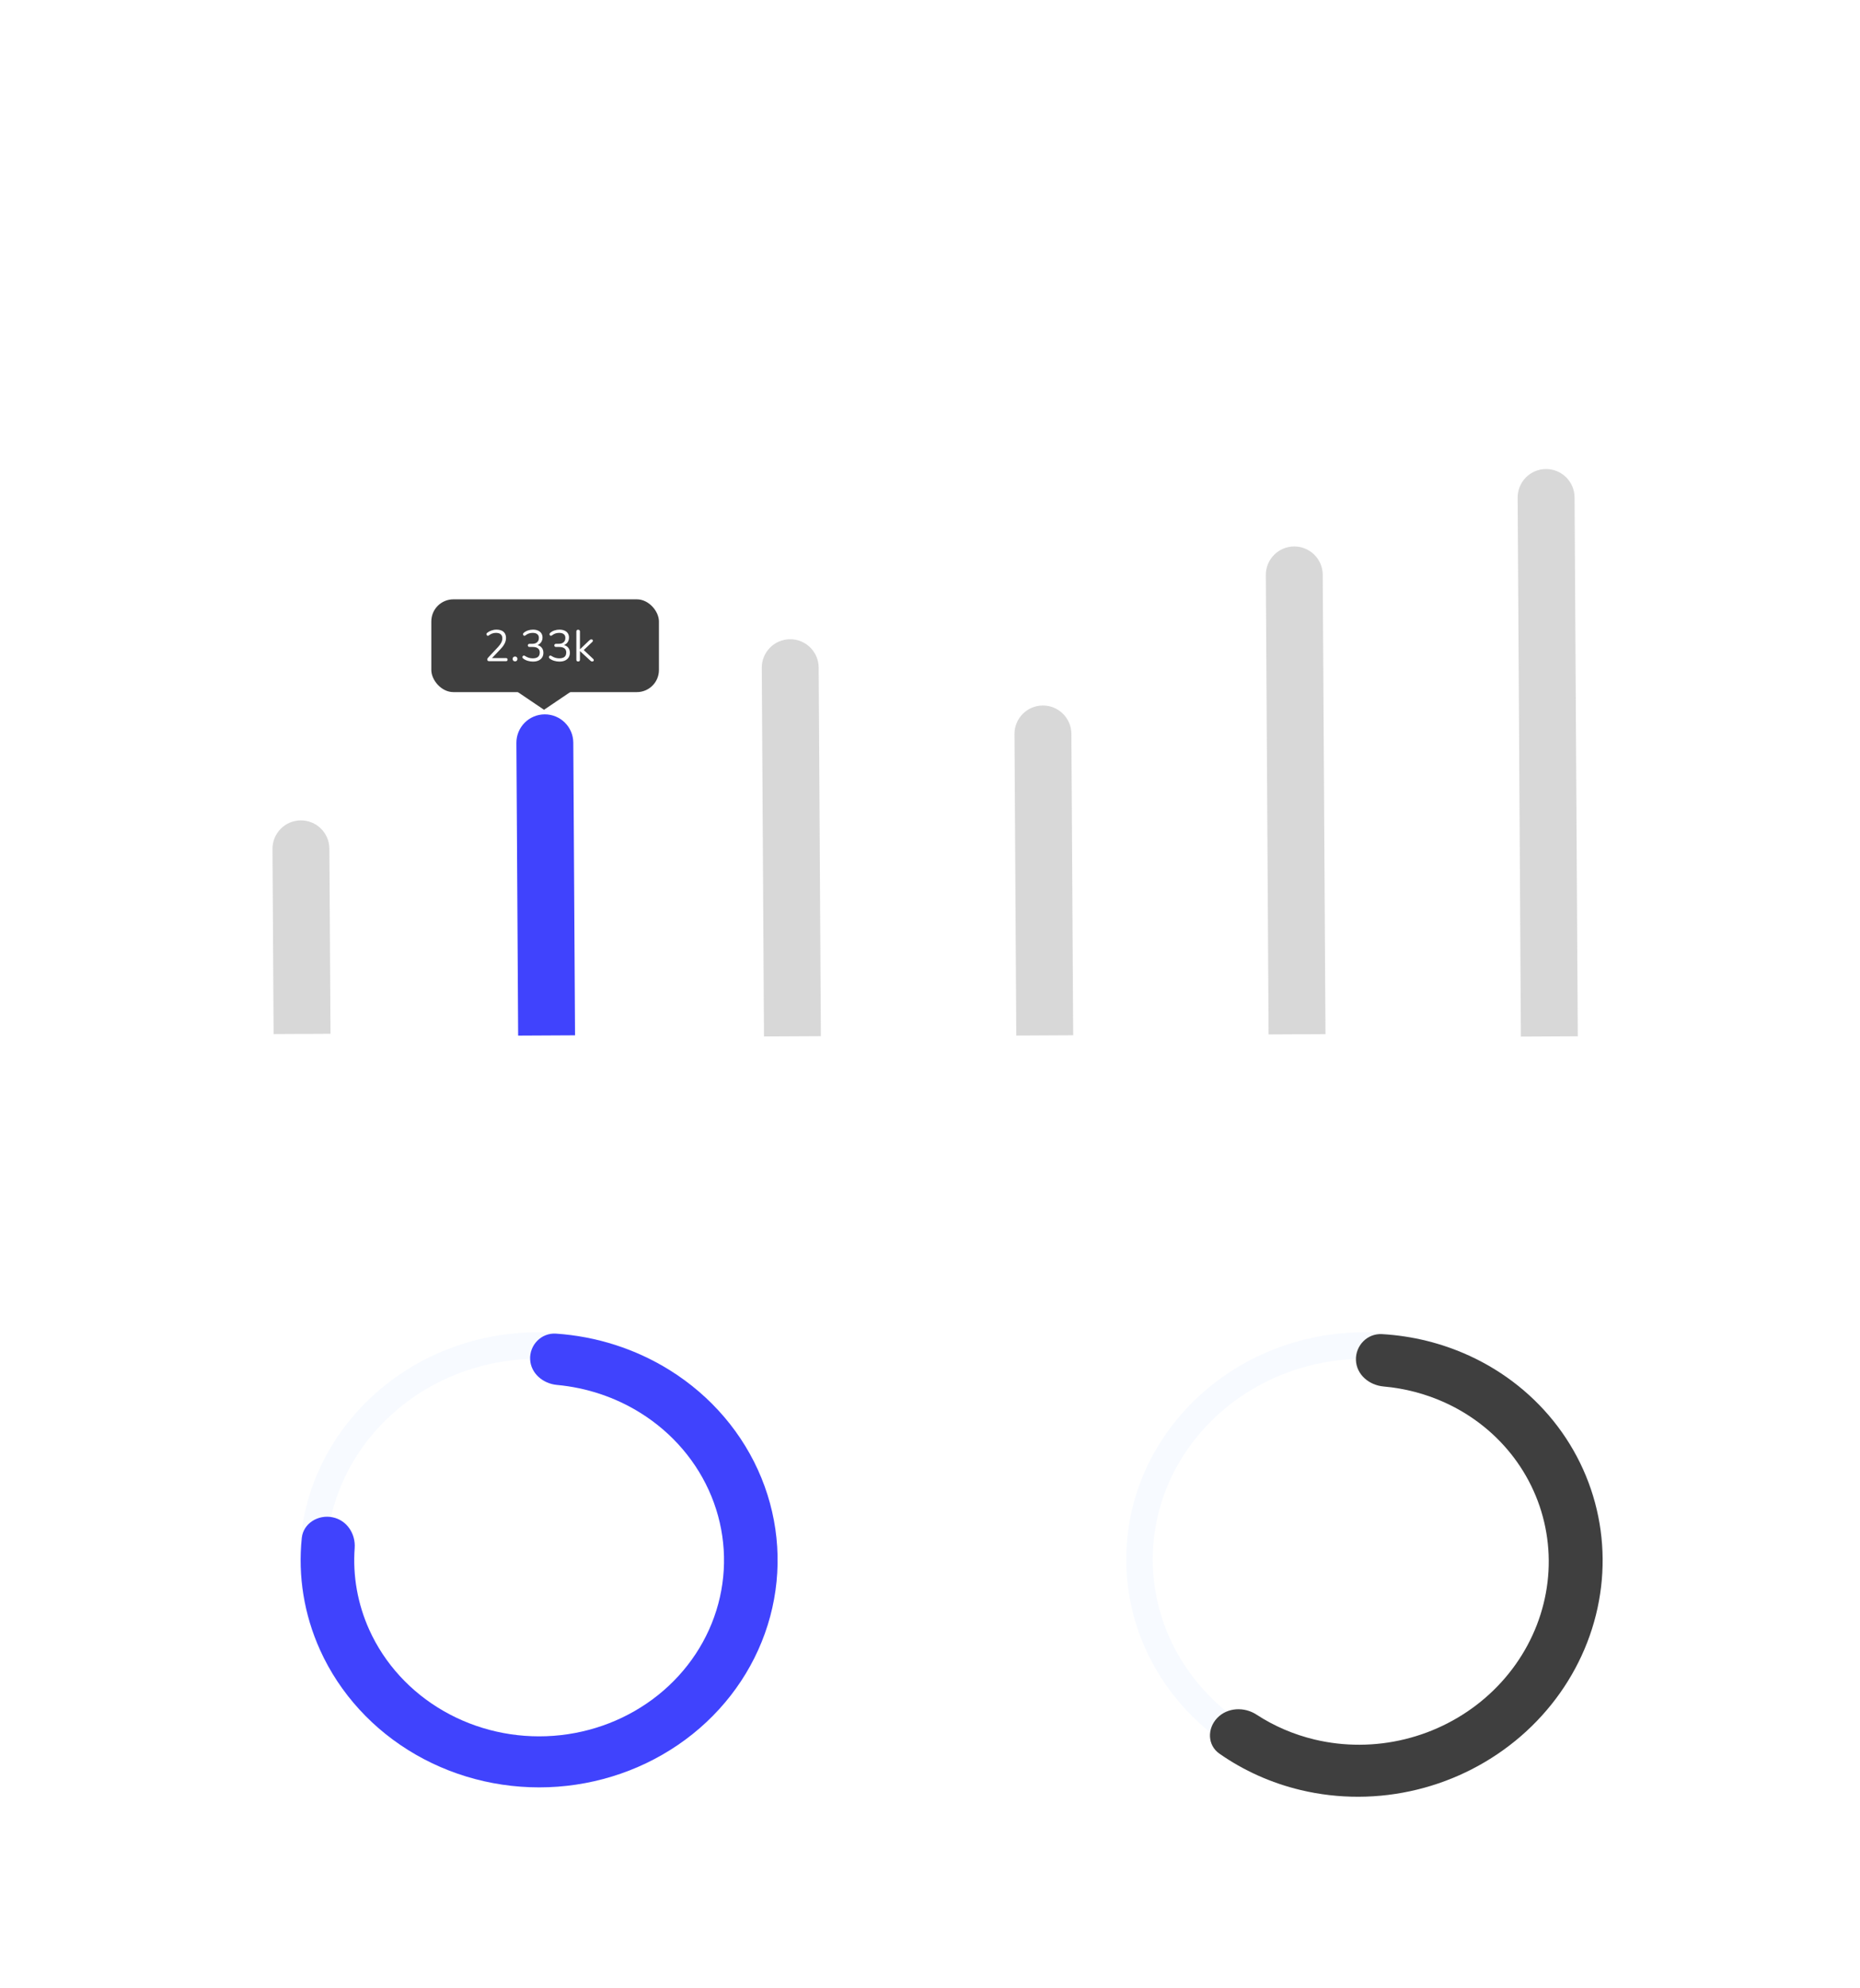 <svg width="421" height="450" viewBox="0 0 421 450" fill="none" xmlns="http://www.w3.org/2000/svg">
<g filter="url(#filter0_d_462_3414)">
<rect x="4.565" y="0.653" width="412" height="441" rx="12" fill="white" fill-opacity="0.04" shape-rendering="crispEdges"/>
<path d="M32.381 23.716L28.637 30.324V34.276H26.429V30.324L22.685 23.716H25.037L26.733 26.884L27.533 28.532L28.349 26.884L30.045 23.716H32.381ZM35.81 26.116C36.62 26.116 37.33 26.282 37.938 26.612C38.556 26.943 39.036 27.418 39.378 28.036C39.73 28.655 39.906 29.401 39.906 30.276C39.906 31.14 39.73 31.887 39.378 32.516C39.036 33.135 38.556 33.609 37.938 33.94C37.33 34.271 36.62 34.436 35.81 34.436C35.01 34.436 34.3 34.271 33.682 33.94C33.063 33.609 32.578 33.135 32.226 32.516C31.884 31.887 31.714 31.14 31.714 30.276C31.714 29.401 31.884 28.655 32.226 28.036C32.578 27.418 33.063 26.943 33.682 26.612C34.3 26.282 35.01 26.116 35.81 26.116ZM35.81 27.748C35.404 27.748 35.058 27.844 34.77 28.036C34.492 28.218 34.279 28.495 34.13 28.868C33.98 29.241 33.906 29.711 33.906 30.276C33.906 30.841 33.98 31.311 34.13 31.684C34.279 32.057 34.492 32.34 34.77 32.532C35.058 32.714 35.404 32.804 35.81 32.804C36.204 32.804 36.54 32.714 36.818 32.532C37.106 32.34 37.324 32.057 37.474 31.684C37.623 31.311 37.698 30.841 37.698 30.276C37.698 29.711 37.623 29.241 37.474 28.868C37.324 28.495 37.106 28.218 36.818 28.036C36.54 27.844 36.204 27.748 35.81 27.748ZM44.524 34.436C43.991 34.436 43.511 34.34 43.084 34.148C42.657 33.956 42.316 33.652 42.06 33.236C41.815 32.809 41.692 32.26 41.692 31.588V26.276H43.884V31.06C43.884 31.679 44.012 32.111 44.268 32.356C44.524 32.591 44.892 32.708 45.372 32.708C45.596 32.708 45.815 32.671 46.028 32.596C46.241 32.511 46.428 32.383 46.588 32.212C46.759 32.041 46.892 31.823 46.988 31.556C47.084 31.279 47.132 30.953 47.132 30.58V26.276H49.324V34.276H47.372L47.292 32.884C47.025 33.417 46.657 33.812 46.188 34.068C45.729 34.313 45.175 34.436 44.524 34.436ZM51.63 34.276V26.276H53.535L53.678 27.844C53.892 27.29 54.201 26.863 54.606 26.564C55.023 26.265 55.54 26.116 56.158 26.116C56.34 26.116 56.505 26.132 56.654 26.164C56.804 26.196 56.926 26.239 57.023 26.292L56.767 28.132C56.66 28.09 56.526 28.058 56.367 28.036C56.217 28.015 56.02 28.004 55.775 28.004C55.455 28.004 55.145 28.084 54.846 28.244C54.548 28.393 54.303 28.628 54.111 28.948C53.919 29.258 53.822 29.652 53.822 30.132V34.276H51.63ZM67.63 23.716C68.441 23.716 69.134 23.855 69.71 24.132C70.286 24.399 70.729 24.788 71.038 25.3C71.358 25.802 71.518 26.41 71.518 27.124C71.518 27.839 71.358 28.452 71.038 28.964C70.729 29.465 70.286 29.855 69.71 30.132C69.134 30.399 68.441 30.532 67.63 30.532H65.406V34.276H63.198V23.716H67.63ZM67.294 28.788C67.956 28.788 68.452 28.649 68.782 28.372C69.113 28.084 69.278 27.668 69.278 27.124C69.278 26.57 69.113 26.154 68.782 25.876C68.452 25.599 67.956 25.46 67.294 25.46H65.406V28.788H67.294ZM76.827 34.436C75.984 34.436 75.248 34.271 74.619 33.94C74 33.609 73.52 33.135 73.179 32.516C72.838 31.898 72.667 31.151 72.667 30.276C72.667 29.401 72.838 28.655 73.179 28.036C73.52 27.418 73.995 26.943 74.603 26.612C75.222 26.282 75.926 26.116 76.715 26.116C77.526 26.116 78.214 26.282 78.779 26.612C79.344 26.932 79.776 27.375 80.075 27.94C80.374 28.495 80.523 29.13 80.523 29.844C80.523 30.058 80.518 30.26 80.507 30.452C80.496 30.644 80.48 30.815 80.459 30.964H74.075V29.444H79.499L78.443 29.828C78.443 29.156 78.288 28.639 77.979 28.276C77.68 27.913 77.254 27.732 76.699 27.732C76.294 27.732 75.942 27.828 75.643 28.02C75.355 28.212 75.136 28.5 74.987 28.884C74.838 29.258 74.763 29.732 74.763 30.308C74.763 30.873 74.843 31.343 75.003 31.716C75.174 32.079 75.408 32.351 75.707 32.532C76.016 32.714 76.384 32.804 76.811 32.804C77.28 32.804 77.659 32.714 77.947 32.532C78.235 32.351 78.459 32.1 78.619 31.78L80.363 32.452C80.192 32.868 79.931 33.225 79.579 33.524C79.238 33.823 78.827 34.052 78.347 34.212C77.878 34.361 77.371 34.436 76.827 34.436ZM82.38 34.276V26.276H84.284L84.428 27.844C84.642 27.29 84.951 26.863 85.356 26.564C85.772 26.265 86.29 26.116 86.909 26.116C87.09 26.116 87.255 26.132 87.404 26.164C87.554 26.196 87.677 26.239 87.772 26.292L87.516 28.132C87.41 28.09 87.276 28.058 87.117 28.036C86.967 28.015 86.77 28.004 86.525 28.004C86.204 28.004 85.895 28.084 85.597 28.244C85.298 28.393 85.052 28.628 84.861 28.948C84.668 29.258 84.573 29.652 84.573 30.132V34.276H82.38ZM92.808 22.612C93.181 22.612 93.517 22.655 93.816 22.74C94.125 22.815 94.355 22.911 94.504 23.028L94.2 24.484C94.083 24.41 93.949 24.351 93.8 24.308C93.651 24.265 93.475 24.244 93.272 24.244C92.856 24.244 92.525 24.34 92.28 24.532C92.035 24.713 91.912 25.028 91.912 25.476V26.58L92.008 27.012V34.276H89.816V25.316C89.816 24.868 89.891 24.474 90.04 24.132C90.189 23.791 90.397 23.508 90.664 23.284C90.931 23.06 91.245 22.895 91.608 22.788C91.981 22.671 92.381 22.612 92.808 22.612ZM94.44 26.276V27.908H88.424V26.276H94.44ZM99.263 26.116C100.074 26.116 100.783 26.282 101.391 26.612C102.01 26.943 102.49 27.418 102.831 28.036C103.183 28.655 103.359 29.401 103.359 30.276C103.359 31.14 103.183 31.887 102.831 32.516C102.49 33.135 102.01 33.609 101.391 33.94C100.783 34.271 100.074 34.436 99.263 34.436C98.463 34.436 97.754 34.271 97.135 33.94C96.516 33.609 96.031 33.135 95.679 32.516C95.338 31.887 95.167 31.14 95.167 30.276C95.167 29.401 95.338 28.655 95.679 28.036C96.031 27.418 96.516 26.943 97.135 26.612C97.754 26.282 98.463 26.116 99.263 26.116ZM99.263 27.748C98.858 27.748 98.511 27.844 98.223 28.036C97.946 28.218 97.732 28.495 97.583 28.868C97.434 29.241 97.359 29.711 97.359 30.276C97.359 30.841 97.434 31.311 97.583 31.684C97.732 32.057 97.946 32.34 98.223 32.532C98.511 32.714 98.858 32.804 99.263 32.804C99.658 32.804 99.994 32.714 100.271 32.532C100.559 32.34 100.778 32.057 100.927 31.684C101.076 31.311 101.151 30.841 101.151 30.276C101.151 29.711 101.076 29.241 100.927 28.868C100.778 28.495 100.559 28.218 100.271 28.036C99.994 27.844 99.658 27.748 99.263 27.748ZM105.193 34.276V26.276H107.097L107.241 27.844C107.454 27.29 107.764 26.863 108.169 26.564C108.585 26.265 109.102 26.116 109.721 26.116C109.902 26.116 110.068 26.132 110.217 26.164C110.366 26.196 110.489 26.239 110.585 26.292L110.329 28.132C110.222 28.09 110.089 28.058 109.929 28.036C109.78 28.015 109.582 28.004 109.337 28.004C109.017 28.004 108.708 28.084 108.409 28.244C108.11 28.393 107.865 28.628 107.673 28.948C107.481 29.258 107.385 29.652 107.385 30.132V34.276H105.193ZM111.943 34.276V26.276H113.911L113.991 27.716C114.258 27.183 114.62 26.783 115.079 26.516C115.548 26.25 116.066 26.116 116.631 26.116C117.207 26.116 117.724 26.25 118.183 26.516C118.652 26.783 119.004 27.177 119.239 27.7C119.41 27.348 119.639 27.055 119.927 26.82C120.215 26.585 120.535 26.41 120.887 26.292C121.239 26.175 121.596 26.116 121.959 26.116C122.482 26.116 122.956 26.223 123.383 26.436C123.82 26.649 124.167 26.97 124.423 27.396C124.679 27.823 124.807 28.367 124.807 29.028V34.276H122.615V29.46C122.615 28.873 122.487 28.457 122.231 28.212C121.975 27.967 121.644 27.844 121.239 27.844C120.919 27.844 120.62 27.924 120.343 28.084C120.076 28.244 119.863 28.484 119.703 28.804C119.554 29.113 119.479 29.503 119.479 29.972V34.276H117.287V29.46C117.287 28.873 117.154 28.457 116.887 28.212C116.631 27.967 116.3 27.844 115.895 27.844C115.618 27.844 115.34 27.919 115.063 28.068C114.796 28.218 114.572 28.452 114.391 28.772C114.22 29.092 114.135 29.514 114.135 30.036V34.276H111.943ZM131.628 29.172C131.628 28.713 131.495 28.356 131.228 28.1C130.972 27.844 130.631 27.716 130.204 27.716C129.809 27.716 129.463 27.817 129.164 28.02C128.865 28.223 128.647 28.559 128.508 29.028L126.636 28.452C126.817 27.748 127.212 27.183 127.82 26.756C128.439 26.329 129.265 26.116 130.3 26.116C131.004 26.116 131.617 26.228 132.14 26.452C132.663 26.666 133.068 26.991 133.356 27.428C133.655 27.866 133.804 28.415 133.804 29.076V32.324C133.804 32.73 133.996 32.932 134.38 32.932C134.561 32.932 134.732 32.906 134.892 32.852L134.764 34.212C134.487 34.351 134.14 34.42 133.724 34.42C133.351 34.42 133.015 34.356 132.716 34.228C132.417 34.1 132.183 33.908 132.012 33.652C131.841 33.386 131.756 33.055 131.756 32.66V32.596L132.14 32.532C132.076 32.938 131.9 33.284 131.612 33.572C131.324 33.849 130.972 34.063 130.556 34.212C130.151 34.361 129.729 34.436 129.292 34.436C128.748 34.436 128.279 34.356 127.884 34.196C127.489 34.026 127.185 33.78 126.972 33.46C126.759 33.14 126.652 32.745 126.652 32.276C126.652 31.679 126.844 31.194 127.228 30.82C127.612 30.436 128.161 30.175 128.876 30.036L131.884 29.428L131.868 30.788L129.948 31.172C129.585 31.247 129.308 31.348 129.116 31.476C128.935 31.593 128.844 31.791 128.844 32.068C128.844 32.335 128.94 32.538 129.132 32.676C129.335 32.815 129.575 32.884 129.852 32.884C130.076 32.884 130.295 32.858 130.508 32.804C130.721 32.751 130.913 32.666 131.084 32.548C131.255 32.431 131.388 32.271 131.484 32.068C131.58 31.866 131.628 31.62 131.628 31.332V29.172ZM136.256 34.276V26.276H138.224L138.352 28.676L138.08 28.42C138.208 27.898 138.41 27.465 138.688 27.124C138.965 26.783 139.301 26.532 139.696 26.372C140.101 26.201 140.544 26.116 141.024 26.116C141.578 26.116 142.069 26.223 142.496 26.436C142.933 26.649 143.274 26.975 143.52 27.412C143.776 27.839 143.904 28.378 143.904 29.028V34.276H141.712V29.652C141.712 28.97 141.578 28.5 141.312 28.244C141.045 27.977 140.698 27.844 140.272 27.844C139.973 27.844 139.68 27.919 139.392 28.068C139.114 28.207 138.885 28.436 138.704 28.756C138.533 29.076 138.448 29.503 138.448 30.036V34.276H136.256ZM149.794 26.116C150.508 26.116 151.111 26.223 151.602 26.436C152.103 26.639 152.503 26.922 152.802 27.284C153.111 27.636 153.33 28.031 153.458 28.468L151.41 29.204C151.303 28.724 151.122 28.361 150.866 28.116C150.61 27.871 150.263 27.748 149.826 27.748C149.42 27.748 149.074 27.844 148.786 28.036C148.498 28.218 148.279 28.5 148.13 28.884C147.98 29.258 147.906 29.727 147.906 30.292C147.906 30.858 147.98 31.327 148.13 31.7C148.29 32.074 148.514 32.351 148.802 32.532C149.1 32.714 149.447 32.804 149.842 32.804C150.162 32.804 150.434 32.751 150.658 32.644C150.882 32.527 151.063 32.361 151.202 32.148C151.351 31.935 151.452 31.679 151.506 31.38L153.49 32.02C153.372 32.5 153.154 32.922 152.834 33.284C152.514 33.647 152.103 33.929 151.602 34.132C151.1 34.335 150.519 34.436 149.858 34.436C149.036 34.436 148.311 34.271 147.682 33.94C147.052 33.609 146.567 33.135 146.226 32.516C145.884 31.898 145.714 31.151 145.714 30.276C145.714 29.401 145.884 28.655 146.226 28.036C146.567 27.418 147.047 26.943 147.666 26.612C148.284 26.282 148.994 26.116 149.794 26.116ZM158.905 34.436C158.062 34.436 157.326 34.271 156.697 33.94C156.078 33.609 155.598 33.135 155.257 32.516C154.916 31.898 154.745 31.151 154.745 30.276C154.745 29.401 154.916 28.655 155.257 28.036C155.598 27.418 156.073 26.943 156.681 26.612C157.3 26.282 158.004 26.116 158.793 26.116C159.604 26.116 160.292 26.282 160.857 26.612C161.422 26.932 161.854 27.375 162.153 27.94C162.452 28.495 162.601 29.13 162.601 29.844C162.601 30.058 162.596 30.26 162.585 30.452C162.574 30.644 162.558 30.815 162.537 30.964H156.153V29.444H161.577L160.521 29.828C160.521 29.156 160.366 28.639 160.057 28.276C159.758 27.913 159.332 27.732 158.777 27.732C158.372 27.732 158.02 27.828 157.721 28.02C157.433 28.212 157.214 28.5 157.065 28.884C156.916 29.258 156.841 29.732 156.841 30.308C156.841 30.873 156.921 31.343 157.081 31.716C157.252 32.079 157.486 32.351 157.785 32.532C158.094 32.714 158.462 32.804 158.889 32.804C159.358 32.804 159.737 32.714 160.025 32.532C160.313 32.351 160.537 32.1 160.697 31.78L162.441 32.452C162.27 32.868 162.009 33.225 161.657 33.524C161.316 33.823 160.905 34.052 160.425 34.212C159.956 34.361 159.449 34.436 158.905 34.436Z" fill="white"/>
<path opacity="0.7" d="M337.259 248.725C337.107 248.733 336.991 248.693 336.911 248.605C336.823 248.517 336.779 248.409 336.779 248.281C336.779 248.185 336.811 248.097 336.875 248.017C336.931 247.937 337.023 247.893 337.151 247.885L337.523 247.861C337.931 247.829 338.243 247.689 338.459 247.441C338.675 247.185 338.783 246.837 338.783 246.397V240.613C338.783 240.445 338.823 240.321 338.903 240.241C338.991 240.153 339.115 240.109 339.275 240.109C339.435 240.109 339.555 240.153 339.635 240.241C339.723 240.321 339.767 240.445 339.767 240.613V246.409C339.767 246.865 339.687 247.261 339.527 247.597C339.367 247.925 339.127 248.181 338.807 248.365C338.495 248.549 338.111 248.657 337.655 248.689L337.259 248.725ZM343.789 248.761C343.317 248.761 342.925 248.677 342.613 248.509C342.309 248.333 342.077 248.073 341.917 247.729C341.765 247.385 341.689 246.957 341.689 246.445V243.229C341.689 243.061 341.729 242.937 341.809 242.857C341.897 242.777 342.017 242.737 342.169 242.737C342.329 242.737 342.449 242.777 342.529 242.857C342.617 242.937 342.661 243.061 342.661 243.229V246.433C342.661 246.945 342.765 247.329 342.973 247.585C343.189 247.833 343.525 247.957 343.981 247.957C344.477 247.957 344.881 247.789 345.193 247.453C345.505 247.117 345.661 246.677 345.661 246.133V243.229C345.661 243.061 345.701 242.937 345.781 242.857C345.869 242.777 345.993 242.737 346.153 242.737C346.305 242.737 346.421 242.777 346.501 242.857C346.589 242.937 346.633 243.061 346.633 243.229V248.233C346.633 248.569 346.477 248.737 346.165 248.737C346.013 248.737 345.893 248.693 345.805 248.605C345.725 248.517 345.685 248.393 345.685 248.233V247.141L345.841 247.309C345.681 247.781 345.417 248.141 345.049 248.389C344.689 248.637 344.269 248.761 343.789 248.761ZM348.932 248.737C348.772 248.737 348.652 248.693 348.572 248.605C348.492 248.517 348.452 248.393 348.452 248.233V243.229C348.452 243.069 348.492 242.949 348.572 242.869C348.652 242.781 348.768 242.737 348.92 242.737C349.072 242.737 349.188 242.781 349.268 242.869C349.356 242.949 349.4 243.069 349.4 243.229V244.261L349.268 244.117C349.436 243.653 349.708 243.305 350.084 243.073C350.468 242.833 350.908 242.713 351.404 242.713C351.868 242.713 352.252 242.797 352.556 242.965C352.868 243.133 353.1 243.389 353.252 243.733C353.404 244.069 353.48 244.497 353.48 245.017V248.233C353.48 248.393 353.436 248.517 353.348 248.605C353.268 248.693 353.152 248.737 353 248.737C352.84 248.737 352.716 248.693 352.628 248.605C352.548 248.517 352.508 248.393 352.508 248.233V245.077C352.508 244.533 352.4 244.137 352.184 243.889C351.976 243.633 351.64 243.505 351.176 243.505C350.64 243.505 350.212 243.673 349.892 244.009C349.58 244.337 349.424 244.777 349.424 245.329V248.233C349.424 248.569 349.26 248.737 348.932 248.737Z" fill="white"/>
<path opacity="0.2" d="M344.244 230.622L343.514 108.635C343.493 105.079 346.359 102.181 349.915 102.162V102.162C353.471 102.144 356.371 105.012 356.392 108.568L357.122 230.555L344.244 230.622Z" fill="#3F3F3F"/>
<path opacity="0.7" d="M278.411 248.372C278.267 248.372 278.155 248.332 278.075 248.252C277.995 248.164 277.955 248.044 277.955 247.892V240.224C277.955 240.064 277.995 239.944 278.075 239.864C278.155 239.784 278.267 239.744 278.411 239.744C278.539 239.744 278.639 239.772 278.711 239.828C278.791 239.876 278.863 239.96 278.927 240.08L282.215 246.272H281.855L285.131 240.08C285.195 239.96 285.263 239.876 285.335 239.828C285.407 239.772 285.511 239.744 285.647 239.744C285.783 239.744 285.891 239.784 285.971 239.864C286.051 239.944 286.091 240.064 286.091 240.224V247.892C286.091 248.044 286.051 248.164 285.971 248.252C285.899 248.332 285.787 248.372 285.635 248.372C285.491 248.372 285.379 248.332 285.299 248.252C285.219 248.164 285.179 248.044 285.179 247.892V241.148H285.467L282.467 246.776C282.411 246.88 282.351 246.956 282.287 247.004C282.231 247.044 282.147 247.064 282.035 247.064C281.923 247.064 281.835 247.04 281.771 246.992C281.707 246.944 281.651 246.872 281.603 246.776L278.567 241.136H278.855V247.892C278.855 248.044 278.815 248.164 278.735 248.252C278.663 248.332 278.555 248.372 278.411 248.372ZM289.9 248.396C289.5 248.396 289.14 248.32 288.82 248.168C288.508 248.008 288.26 247.792 288.076 247.52C287.892 247.248 287.8 246.944 287.8 246.608C287.8 246.176 287.908 245.836 288.124 245.588C288.348 245.34 288.712 245.164 289.216 245.06C289.728 244.956 290.424 244.904 291.304 244.904H291.844V245.54H291.316C290.668 245.54 290.156 245.572 289.78 245.636C289.412 245.692 289.152 245.792 289 245.936C288.856 246.08 288.784 246.284 288.784 246.548C288.784 246.876 288.896 247.144 289.12 247.352C289.352 247.56 289.664 247.664 290.056 247.664C290.376 247.664 290.656 247.588 290.896 247.436C291.144 247.284 291.336 247.076 291.472 246.812C291.616 246.548 291.688 246.244 291.688 245.9V244.532C291.688 244.036 291.588 243.68 291.388 243.464C291.188 243.24 290.86 243.128 290.404 243.128C290.124 243.128 289.844 243.164 289.564 243.236C289.284 243.308 288.988 243.424 288.676 243.584C288.564 243.64 288.468 243.66 288.388 243.644C288.308 243.62 288.244 243.576 288.196 243.512C288.148 243.448 288.12 243.376 288.112 243.296C288.104 243.208 288.12 243.124 288.16 243.044C288.208 242.964 288.28 242.9 288.376 242.852C288.728 242.676 289.076 242.548 289.42 242.468C289.764 242.388 290.092 242.348 290.404 242.348C290.908 242.348 291.324 242.432 291.652 242.6C291.98 242.76 292.224 243.008 292.384 243.344C292.544 243.672 292.624 244.096 292.624 244.616V247.868C292.624 248.028 292.584 248.152 292.504 248.24C292.432 248.328 292.324 248.372 292.18 248.372C292.028 248.372 291.912 248.328 291.832 248.24C291.752 248.152 291.712 248.028 291.712 247.868V246.932H291.82C291.756 247.236 291.632 247.496 291.448 247.712C291.272 247.928 291.052 248.096 290.788 248.216C290.524 248.336 290.228 248.396 289.9 248.396ZM295.665 250.532C295.545 250.532 295.449 250.5 295.377 250.436C295.305 250.372 295.261 250.284 295.245 250.172C295.237 250.068 295.257 249.96 295.305 249.848L296.133 247.988V248.408L293.829 243.056C293.781 242.936 293.765 242.824 293.781 242.72C293.797 242.616 293.845 242.532 293.925 242.468C294.005 242.404 294.117 242.372 294.261 242.372C294.389 242.372 294.489 242.4 294.561 242.456C294.633 242.512 294.697 242.612 294.753 242.756L296.721 247.58H296.397L298.389 242.756C298.453 242.612 298.521 242.512 298.593 242.456C298.665 242.4 298.769 242.372 298.905 242.372C299.033 242.372 299.129 242.404 299.193 242.468C299.265 242.532 299.305 242.616 299.313 242.72C299.329 242.816 299.313 242.924 299.265 243.044L296.193 250.148C296.129 250.292 296.057 250.392 295.977 250.448C295.905 250.504 295.801 250.532 295.665 250.532Z" fill="white"/>
<path opacity="0.2" d="M287.137 230.132L286.515 126.158C286.493 122.602 289.359 119.704 292.915 119.686V119.686C296.471 119.668 299.371 122.535 299.393 126.091L300.015 230.065L287.137 230.132Z" fill="#3F3F3F"/>
<path opacity="0.7" d="M222.108 248.366C221.98 248.366 221.876 248.338 221.796 248.282C221.724 248.218 221.68 248.138 221.664 248.042C221.656 247.938 221.68 247.822 221.736 247.694L225.036 240.182C225.108 240.022 225.192 239.91 225.288 239.846C225.392 239.774 225.504 239.738 225.624 239.738C225.744 239.738 225.852 239.774 225.948 239.846C226.052 239.91 226.136 240.022 226.2 240.182L229.512 247.694C229.576 247.822 229.6 247.938 229.584 248.042C229.576 248.146 229.536 248.226 229.464 248.282C229.392 248.338 229.292 248.366 229.164 248.366C229.02 248.366 228.904 248.33 228.816 248.258C228.728 248.178 228.656 248.066 228.6 247.922L227.712 245.87L228.192 246.122H223.032L223.524 245.87L222.648 247.922C222.576 248.074 222.5 248.186 222.42 248.258C222.34 248.33 222.236 248.366 222.108 248.366ZM225.612 240.974L223.68 245.522L223.392 245.294H227.832L227.568 245.522L225.636 240.974H225.612ZM231.378 250.526C231.218 250.526 231.098 250.482 231.018 250.394C230.938 250.314 230.898 250.194 230.898 250.034V242.858C230.898 242.698 230.938 242.578 231.018 242.498C231.098 242.41 231.214 242.366 231.366 242.366C231.526 242.366 231.646 242.41 231.726 242.498C231.814 242.578 231.858 242.698 231.858 242.858V243.998L231.726 243.83C231.854 243.374 232.106 243.014 232.482 242.75C232.866 242.478 233.322 242.342 233.85 242.342C234.37 242.342 234.822 242.466 235.206 242.714C235.598 242.954 235.898 243.302 236.106 243.758C236.322 244.206 236.43 244.742 236.43 245.366C236.43 245.982 236.322 246.518 236.106 246.974C235.898 247.422 235.602 247.77 235.218 248.018C234.834 248.266 234.378 248.39 233.85 248.39C233.322 248.39 232.87 248.258 232.494 247.994C232.118 247.722 231.862 247.362 231.726 246.914H231.87V250.034C231.87 250.194 231.826 250.314 231.738 250.394C231.65 250.482 231.53 250.526 231.378 250.526ZM233.646 247.61C234.014 247.61 234.33 247.522 234.594 247.346C234.866 247.17 235.074 246.914 235.218 246.578C235.37 246.242 235.446 245.838 235.446 245.366C235.446 244.638 235.282 244.082 234.954 243.698C234.634 243.314 234.198 243.122 233.646 243.122C233.286 243.122 232.97 243.21 232.698 243.386C232.426 243.554 232.214 243.806 232.062 244.142C231.918 244.47 231.846 244.878 231.846 245.366C231.846 246.086 232.01 246.642 232.338 247.034C232.666 247.418 233.102 247.61 233.646 247.61ZM238.386 248.366C238.226 248.366 238.102 248.322 238.014 248.234C237.934 248.146 237.894 248.022 237.894 247.862V242.858C237.894 242.698 237.934 242.578 238.014 242.498C238.094 242.41 238.21 242.366 238.362 242.366C238.514 242.366 238.63 242.41 238.71 242.498C238.798 242.578 238.842 242.698 238.842 242.858V243.83H238.722C238.85 243.358 239.094 242.994 239.454 242.738C239.814 242.482 240.258 242.346 240.786 242.33C240.906 242.322 241.002 242.35 241.074 242.414C241.146 242.47 241.186 242.57 241.194 242.714C241.202 242.85 241.17 242.958 241.098 243.038C241.026 243.118 240.914 243.166 240.762 243.182L240.57 243.206C240.026 243.254 239.606 243.43 239.31 243.734C239.022 244.03 238.878 244.438 238.878 244.958V247.862C238.878 248.022 238.834 248.146 238.746 248.234C238.666 248.322 238.546 248.366 238.386 248.366Z" fill="white"/>
<path opacity="0.2" d="M230.03 230.389L229.622 162.159C229.601 158.603 232.466 155.705 236.022 155.686V155.686C239.579 155.668 242.479 158.536 242.5 162.092L242.908 230.323L230.03 230.389Z" fill="#3F3F3F"/>
<path opacity="0.7" d="M165.661 248.571C165.517 248.571 165.405 248.531 165.325 248.451C165.245 248.363 165.205 248.243 165.205 248.091V240.423C165.205 240.263 165.245 240.143 165.325 240.063C165.405 239.983 165.517 239.943 165.661 239.943C165.789 239.943 165.889 239.971 165.961 240.027C166.041 240.075 166.113 240.159 166.177 240.279L169.465 246.471H169.105L172.381 240.279C172.445 240.159 172.513 240.075 172.585 240.027C172.657 239.971 172.761 239.943 172.897 239.943C173.033 239.943 173.141 239.983 173.221 240.063C173.301 240.143 173.341 240.263 173.341 240.423V248.091C173.341 248.243 173.301 248.363 173.221 248.451C173.149 248.531 173.037 248.571 172.885 248.571C172.741 248.571 172.629 248.531 172.549 248.451C172.469 248.363 172.429 248.243 172.429 248.091V241.347H172.717L169.717 246.975C169.661 247.079 169.601 247.155 169.537 247.203C169.481 247.243 169.397 247.263 169.285 247.263C169.173 247.263 169.085 247.239 169.021 247.191C168.957 247.143 168.901 247.071 168.853 246.975L165.817 241.335H166.105V248.091C166.105 248.243 166.065 248.363 165.985 248.451C165.913 248.531 165.805 248.571 165.661 248.571ZM177.15 248.595C176.75 248.595 176.39 248.519 176.07 248.367C175.758 248.207 175.51 247.991 175.326 247.719C175.142 247.447 175.05 247.143 175.05 246.807C175.05 246.375 175.158 246.035 175.374 245.787C175.598 245.539 175.962 245.363 176.466 245.259C176.978 245.155 177.674 245.103 178.554 245.103H179.094V245.739H178.566C177.918 245.739 177.406 245.771 177.03 245.835C176.662 245.891 176.402 245.991 176.25 246.135C176.106 246.279 176.034 246.483 176.034 246.747C176.034 247.075 176.146 247.343 176.37 247.551C176.602 247.759 176.914 247.863 177.306 247.863C177.626 247.863 177.906 247.787 178.146 247.635C178.394 247.483 178.586 247.275 178.722 247.011C178.866 246.747 178.938 246.443 178.938 246.099V244.731C178.938 244.235 178.838 243.879 178.638 243.663C178.438 243.439 178.11 243.327 177.654 243.327C177.374 243.327 177.094 243.363 176.814 243.435C176.534 243.507 176.238 243.623 175.926 243.783C175.814 243.839 175.718 243.859 175.638 243.843C175.558 243.819 175.494 243.775 175.446 243.711C175.398 243.647 175.37 243.575 175.362 243.495C175.354 243.407 175.37 243.323 175.41 243.243C175.458 243.163 175.53 243.099 175.626 243.051C175.978 242.875 176.326 242.747 176.67 242.667C177.014 242.587 177.342 242.547 177.654 242.547C178.158 242.547 178.574 242.631 178.902 242.799C179.23 242.959 179.474 243.207 179.634 243.543C179.794 243.871 179.874 244.295 179.874 244.815V248.067C179.874 248.227 179.834 248.351 179.754 248.439C179.682 248.527 179.574 248.571 179.43 248.571C179.278 248.571 179.162 248.527 179.082 248.439C179.002 248.351 178.962 248.227 178.962 248.067V247.131H179.07C179.006 247.435 178.882 247.695 178.698 247.911C178.522 248.127 178.302 248.295 178.038 248.415C177.774 248.535 177.478 248.595 177.15 248.595ZM182.17 248.571C182.01 248.571 181.886 248.527 181.798 248.439C181.718 248.351 181.678 248.227 181.678 248.067V243.063C181.678 242.903 181.718 242.783 181.798 242.703C181.878 242.615 181.994 242.571 182.146 242.571C182.298 242.571 182.414 242.615 182.494 242.703C182.582 242.783 182.626 242.903 182.626 243.063V244.035H182.506C182.634 243.563 182.878 243.199 183.238 242.943C183.598 242.687 184.042 242.551 184.57 242.535C184.69 242.527 184.786 242.555 184.858 242.619C184.93 242.675 184.97 242.775 184.978 242.919C184.986 243.055 184.954 243.163 184.882 243.243C184.81 243.323 184.698 243.371 184.546 243.387L184.354 243.411C183.81 243.459 183.39 243.635 183.094 243.939C182.806 244.235 182.662 244.643 182.662 245.163V248.067C182.662 248.227 182.618 248.351 182.53 248.439C182.45 248.527 182.33 248.571 182.17 248.571Z" fill="white"/>
<path opacity="0.2" d="M172.923 230.594L172.424 147.159C172.402 143.603 175.268 140.705 178.824 140.686V140.686C182.38 140.668 185.28 143.536 185.302 147.092L185.801 230.528L172.923 230.594Z" fill="#3F3F3F"/>
<path opacity="0.7" d="M110.066 248.378C109.898 248.378 109.766 248.334 109.67 248.246C109.582 248.15 109.538 248.014 109.538 247.838V240.374C109.538 240.198 109.582 240.066 109.67 239.978C109.766 239.882 109.902 239.834 110.078 239.834H114.434C114.57 239.834 114.674 239.87 114.746 239.942C114.818 240.014 114.854 240.114 114.854 240.242C114.854 240.378 114.818 240.482 114.746 240.554C114.674 240.626 114.57 240.662 114.434 240.662H110.522V243.614H114.182C114.318 243.614 114.422 243.65 114.494 243.722C114.574 243.794 114.614 243.894 114.614 244.022C114.614 244.158 114.574 244.262 114.494 244.334C114.422 244.406 114.318 244.442 114.182 244.442H110.522V247.838C110.522 248.198 110.37 248.378 110.066 248.378ZM118.386 248.402C117.77 248.402 117.238 248.282 116.79 248.042C116.35 247.794 116.006 247.446 115.758 246.998C115.518 246.55 115.398 246.014 115.398 245.39C115.398 244.782 115.518 244.254 115.758 243.806C115.998 243.35 116.326 242.994 116.742 242.738C117.166 242.482 117.654 242.354 118.206 242.354C118.598 242.354 118.95 242.422 119.262 242.558C119.574 242.686 119.838 242.874 120.054 243.122C120.278 243.37 120.446 243.67 120.558 244.022C120.678 244.374 120.738 244.77 120.738 245.21C120.738 245.338 120.702 245.434 120.63 245.498C120.558 245.554 120.454 245.582 120.318 245.582H116.142V244.946H120.09L119.898 245.102C119.898 244.67 119.834 244.306 119.706 244.01C119.578 243.706 119.39 243.474 119.142 243.314C118.902 243.154 118.598 243.074 118.23 243.074C117.822 243.074 117.474 243.17 117.186 243.362C116.906 243.546 116.694 243.806 116.55 244.142C116.406 244.47 116.334 244.854 116.334 245.294V245.366C116.334 246.102 116.51 246.662 116.862 247.046C117.222 247.43 117.73 247.622 118.386 247.622C118.658 247.622 118.926 247.586 119.19 247.514C119.462 247.442 119.726 247.322 119.982 247.154C120.094 247.082 120.194 247.05 120.282 247.058C120.378 247.058 120.454 247.086 120.51 247.142C120.566 247.19 120.602 247.254 120.618 247.334C120.642 247.406 120.634 247.486 120.594 247.574C120.562 247.662 120.494 247.738 120.39 247.802C120.126 247.994 119.814 248.142 119.454 248.246C119.094 248.35 118.738 248.402 118.386 248.402ZM125.096 248.402C124.568 248.402 124.112 248.266 123.728 247.994C123.352 247.722 123.1 247.358 122.972 246.902L123.104 246.77V247.874C123.104 248.034 123.06 248.158 122.972 248.246C122.892 248.334 122.776 248.378 122.624 248.378C122.464 248.378 122.344 248.334 122.264 248.246C122.184 248.158 122.144 248.034 122.144 247.874V240.242C122.144 240.082 122.184 239.962 122.264 239.882C122.344 239.794 122.464 239.75 122.624 239.75C122.776 239.75 122.896 239.794 122.984 239.882C123.072 239.962 123.116 240.082 123.116 240.242V243.818H122.972C123.108 243.37 123.364 243.014 123.74 242.75C124.116 242.486 124.568 242.354 125.096 242.354C125.624 242.354 126.08 242.478 126.464 242.726C126.848 242.966 127.144 243.314 127.352 243.77C127.568 244.218 127.676 244.754 127.676 245.378C127.676 245.994 127.568 246.53 127.352 246.986C127.144 247.434 126.844 247.782 126.452 248.03C126.068 248.278 125.616 248.402 125.096 248.402ZM124.892 247.622C125.26 247.622 125.576 247.534 125.84 247.358C126.112 247.182 126.32 246.926 126.464 246.59C126.616 246.254 126.692 245.85 126.692 245.378C126.692 244.65 126.528 244.094 126.2 243.71C125.88 243.326 125.444 243.134 124.892 243.134C124.532 243.134 124.216 243.222 123.944 243.398C123.672 243.566 123.46 243.818 123.308 244.154C123.164 244.482 123.092 244.89 123.092 245.378C123.092 246.098 123.256 246.654 123.584 247.046C123.912 247.43 124.348 247.622 124.892 247.622Z" fill="white"/>
<path d="M117.28 230.401L116.884 164.159C116.863 160.603 119.728 157.705 123.284 157.687V157.687C126.841 157.669 129.741 160.536 129.762 164.092L130.158 230.334L117.28 230.401Z" fill="#4043FD"/>
<rect x="97.626" y="131.653" width="51.52" height="21" rx="5" fill="#3F3F3F"/>
<path d="M110.723 145.653C110.576 145.653 110.466 145.62 110.393 145.553C110.326 145.48 110.293 145.383 110.293 145.263C110.293 145.19 110.309 145.12 110.343 145.053C110.383 144.98 110.436 144.906 110.503 144.833L112.743 142.433C113.083 142.066 113.326 141.73 113.473 141.423C113.626 141.11 113.703 140.793 113.703 140.473C113.703 140.073 113.579 139.77 113.333 139.563C113.093 139.35 112.739 139.243 112.273 139.243C111.973 139.243 111.689 139.29 111.423 139.383C111.156 139.476 110.899 139.62 110.653 139.813C110.566 139.88 110.486 139.91 110.413 139.903C110.346 139.896 110.286 139.87 110.233 139.823C110.179 139.776 110.143 139.716 110.123 139.643C110.103 139.57 110.103 139.496 110.123 139.423C110.149 139.35 110.203 139.283 110.283 139.223C110.543 139.01 110.856 138.84 111.223 138.713C111.589 138.58 111.963 138.513 112.343 138.513C112.816 138.513 113.216 138.586 113.543 138.733C113.869 138.88 114.116 139.096 114.283 139.383C114.449 139.663 114.533 140.006 114.533 140.413C114.533 140.693 114.486 140.97 114.393 141.243C114.306 141.51 114.169 141.783 113.983 142.063C113.803 142.343 113.566 142.633 113.273 142.933L111.143 145.183V144.953H114.513C114.639 144.953 114.733 144.983 114.793 145.043C114.859 145.096 114.893 145.18 114.893 145.293C114.893 145.413 114.859 145.503 114.793 145.563C114.733 145.623 114.639 145.653 114.513 145.653H110.723ZM116.579 145.693C116.412 145.693 116.279 145.643 116.179 145.543C116.079 145.436 116.029 145.303 116.029 145.143C116.029 144.983 116.079 144.853 116.179 144.753C116.279 144.646 116.412 144.593 116.579 144.593C116.745 144.593 116.875 144.646 116.969 144.753C117.069 144.853 117.119 144.983 117.119 145.143C117.119 145.303 117.069 145.436 116.969 145.543C116.875 145.643 116.745 145.693 116.579 145.693ZM120.624 145.743C120.237 145.743 119.847 145.686 119.454 145.573C119.067 145.46 118.731 145.293 118.444 145.073C118.357 145.013 118.301 144.946 118.274 144.873C118.247 144.793 118.241 144.72 118.254 144.653C118.274 144.58 118.311 144.52 118.364 144.473C118.417 144.42 118.481 144.39 118.554 144.383C118.634 144.376 118.721 144.403 118.814 144.463C119.107 144.656 119.401 144.796 119.694 144.883C119.987 144.97 120.291 145.013 120.604 145.013C120.944 145.013 121.231 144.963 121.464 144.863C121.697 144.763 121.874 144.616 121.994 144.423C122.114 144.223 122.174 143.98 122.174 143.693C122.174 143.28 122.037 142.966 121.764 142.753C121.491 142.54 121.094 142.433 120.574 142.433H119.864C119.737 142.433 119.641 142.403 119.574 142.343C119.507 142.276 119.474 142.186 119.474 142.073C119.474 141.966 119.507 141.883 119.574 141.823C119.641 141.756 119.737 141.723 119.864 141.723H120.504C120.811 141.723 121.071 141.67 121.284 141.563C121.504 141.456 121.674 141.306 121.794 141.113C121.914 140.913 121.974 140.673 121.974 140.393C121.974 140.02 121.854 139.736 121.614 139.543C121.374 139.343 121.027 139.243 120.574 139.243C120.274 139.243 119.991 139.286 119.724 139.373C119.457 139.46 119.194 139.606 118.934 139.813C118.854 139.873 118.774 139.903 118.694 139.903C118.621 139.896 118.557 139.873 118.504 139.833C118.457 139.786 118.421 139.726 118.394 139.653C118.374 139.58 118.377 139.506 118.404 139.433C118.431 139.353 118.487 139.28 118.574 139.213C118.841 138.986 119.154 138.813 119.514 138.693C119.874 138.573 120.244 138.513 120.624 138.513C121.077 138.513 121.464 138.586 121.784 138.733C122.111 138.873 122.361 139.08 122.534 139.353C122.707 139.62 122.794 139.943 122.794 140.323C122.794 140.61 122.737 140.873 122.624 141.113C122.517 141.346 122.364 141.546 122.164 141.713C121.971 141.88 121.734 142 121.454 142.073V141.963C121.941 142.043 122.317 142.243 122.584 142.563C122.857 142.876 122.994 143.273 122.994 143.753C122.994 144.16 122.897 144.513 122.704 144.813C122.517 145.106 122.247 145.336 121.894 145.503C121.541 145.663 121.117 145.743 120.624 145.743ZM126.62 145.743C126.234 145.743 125.844 145.686 125.45 145.573C125.064 145.46 124.727 145.293 124.44 145.073C124.354 145.013 124.297 144.946 124.27 144.873C124.244 144.793 124.237 144.72 124.25 144.653C124.27 144.58 124.307 144.52 124.36 144.473C124.414 144.42 124.477 144.39 124.55 144.383C124.63 144.376 124.717 144.403 124.81 144.463C125.104 144.656 125.397 144.796 125.69 144.883C125.984 144.97 126.287 145.013 126.6 145.013C126.94 145.013 127.227 144.963 127.46 144.863C127.694 144.763 127.87 144.616 127.99 144.423C128.11 144.223 128.17 143.98 128.17 143.693C128.17 143.28 128.034 142.966 127.76 142.753C127.487 142.54 127.09 142.433 126.57 142.433H125.86C125.734 142.433 125.637 142.403 125.57 142.343C125.504 142.276 125.47 142.186 125.47 142.073C125.47 141.966 125.504 141.883 125.57 141.823C125.637 141.756 125.734 141.723 125.86 141.723H126.5C126.807 141.723 127.067 141.67 127.28 141.563C127.5 141.456 127.67 141.306 127.79 141.113C127.91 140.913 127.97 140.673 127.97 140.393C127.97 140.02 127.85 139.736 127.61 139.543C127.37 139.343 127.024 139.243 126.57 139.243C126.27 139.243 125.987 139.286 125.72 139.373C125.454 139.46 125.19 139.606 124.93 139.813C124.85 139.873 124.77 139.903 124.69 139.903C124.617 139.896 124.554 139.873 124.5 139.833C124.454 139.786 124.417 139.726 124.39 139.653C124.37 139.58 124.374 139.506 124.4 139.433C124.427 139.353 124.484 139.28 124.57 139.213C124.837 138.986 125.15 138.813 125.51 138.693C125.87 138.573 126.24 138.513 126.62 138.513C127.074 138.513 127.46 138.586 127.78 138.733C128.107 138.873 128.357 139.08 128.53 139.353C128.704 139.62 128.79 139.943 128.79 140.323C128.79 140.61 128.734 140.873 128.62 141.113C128.514 141.346 128.36 141.546 128.16 141.713C127.967 141.88 127.73 142 127.45 142.073V141.963C127.937 142.043 128.314 142.243 128.58 142.563C128.854 142.876 128.99 143.273 128.99 143.753C128.99 144.16 128.894 144.513 128.7 144.813C128.514 145.106 128.244 145.336 127.89 145.503C127.537 145.663 127.114 145.743 126.62 145.743ZM130.856 145.723C130.723 145.723 130.623 145.686 130.556 145.613C130.49 145.54 130.456 145.436 130.456 145.303V138.943C130.456 138.81 130.49 138.71 130.556 138.643C130.623 138.57 130.723 138.533 130.856 138.533C130.983 138.533 131.083 138.57 131.156 138.643C131.23 138.71 131.266 138.81 131.266 138.943V142.953H131.286L133.336 140.993C133.43 140.906 133.51 140.84 133.576 140.793C133.65 140.746 133.746 140.723 133.866 140.723C133.973 140.723 134.056 140.753 134.116 140.813C134.176 140.866 134.203 140.936 134.196 141.023C134.196 141.103 134.156 141.19 134.076 141.283L131.896 143.353V142.913L134.266 145.143C134.36 145.236 134.406 145.326 134.406 145.413C134.406 145.5 134.373 145.573 134.306 145.633C134.246 145.693 134.166 145.723 134.066 145.723C133.946 145.723 133.85 145.7 133.776 145.653C133.703 145.6 133.613 145.523 133.506 145.423L131.286 143.373H131.266V145.303C131.266 145.583 131.13 145.723 130.856 145.723Z" fill="white"/>
<path d="M123.138 156.653L132.014 150.653H114.261L123.138 156.653Z" fill="#3F3F3F"/>
<path opacity="0.7" d="M53.188 248.014C53.036 248.022 52.92 247.982 52.84 247.894C52.752 247.806 52.708 247.698 52.708 247.57C52.708 247.474 52.74 247.386 52.804 247.306C52.86 247.226 52.952 247.182 53.08 247.174L53.452 247.15C53.86 247.118 54.172 246.978 54.388 246.73C54.604 246.474 54.712 246.126 54.712 245.686V239.902C54.712 239.734 54.752 239.61 54.832 239.53C54.92 239.442 55.044 239.398 55.204 239.398C55.364 239.398 55.484 239.442 55.564 239.53C55.652 239.61 55.696 239.734 55.696 239.902V245.698C55.696 246.154 55.616 246.55 55.456 246.886C55.296 247.214 55.056 247.47 54.736 247.654C54.424 247.838 54.04 247.946 53.584 247.978L53.188 248.014ZM59.49 248.05C59.09 248.05 58.73 247.974 58.41 247.822C58.098 247.662 57.85 247.446 57.666 247.174C57.482 246.902 57.39 246.598 57.39 246.262C57.39 245.83 57.498 245.49 57.714 245.242C57.938 244.994 58.302 244.818 58.806 244.714C59.318 244.61 60.014 244.558 60.894 244.558H61.434V245.194H60.906C60.258 245.194 59.746 245.226 59.37 245.29C59.002 245.346 58.742 245.446 58.59 245.59C58.446 245.734 58.374 245.938 58.374 246.202C58.374 246.53 58.486 246.798 58.71 247.006C58.942 247.214 59.254 247.318 59.646 247.318C59.966 247.318 60.246 247.242 60.486 247.09C60.734 246.938 60.926 246.73 61.062 246.466C61.206 246.202 61.278 245.898 61.278 245.554V244.186C61.278 243.69 61.178 243.334 60.978 243.118C60.778 242.894 60.45 242.782 59.994 242.782C59.714 242.782 59.434 242.818 59.154 242.89C58.874 242.962 58.578 243.078 58.266 243.238C58.154 243.294 58.058 243.314 57.978 243.298C57.898 243.274 57.834 243.23 57.786 243.166C57.738 243.102 57.71 243.03 57.702 242.95C57.694 242.862 57.71 242.778 57.75 242.698C57.798 242.618 57.87 242.554 57.966 242.506C58.318 242.33 58.666 242.202 59.01 242.122C59.354 242.042 59.682 242.002 59.994 242.002C60.498 242.002 60.914 242.086 61.242 242.254C61.57 242.414 61.814 242.662 61.974 242.998C62.134 243.326 62.214 243.75 62.214 244.27V247.522C62.214 247.682 62.174 247.806 62.094 247.894C62.022 247.982 61.914 248.026 61.77 248.026C61.618 248.026 61.502 247.982 61.422 247.894C61.342 247.806 61.302 247.682 61.302 247.522V246.586H61.41C61.346 246.89 61.222 247.15 61.038 247.366C60.862 247.582 60.642 247.75 60.378 247.87C60.114 247.99 59.818 248.05 59.49 248.05ZM64.498 248.026C64.338 248.026 64.218 247.982 64.138 247.894C64.058 247.806 64.017 247.682 64.017 247.522V242.518C64.017 242.358 64.058 242.238 64.138 242.158C64.218 242.07 64.334 242.026 64.486 242.026C64.638 242.026 64.754 242.07 64.834 242.158C64.921 242.238 64.966 242.358 64.966 242.518V243.55L64.834 243.406C65.001 242.942 65.273 242.594 65.65 242.362C66.034 242.122 66.474 242.002 66.969 242.002C67.433 242.002 67.817 242.086 68.121 242.254C68.433 242.422 68.665 242.678 68.817 243.022C68.969 243.358 69.046 243.786 69.046 244.306V247.522C69.046 247.682 69.001 247.806 68.913 247.894C68.834 247.982 68.718 248.026 68.566 248.026C68.406 248.026 68.281 247.982 68.194 247.894C68.114 247.806 68.073 247.682 68.073 247.522V244.366C68.073 243.822 67.966 243.426 67.749 243.178C67.541 242.922 67.206 242.794 66.742 242.794C66.206 242.794 65.778 242.962 65.457 243.298C65.145 243.626 64.99 244.066 64.99 244.618V247.522C64.99 247.858 64.826 248.026 64.498 248.026Z" fill="white"/>
<path opacity="0.2" d="M61.928 230.05L61.676 188.159C61.655 184.603 64.52 181.705 68.076 181.686V181.686C71.632 181.668 74.533 184.536 74.554 188.092L74.806 229.983L61.928 230.05Z" fill="#3F3F3F"/>
<g opacity="0.3">
<ellipse cx="359.904" cy="70.963" rx="1.31" ry="1.912" transform="rotate(90 359.904 70.963)" fill="white"/>
<ellipse cx="359.904" cy="75.154" rx="1.31" ry="1.912" transform="rotate(90 359.904 75.154)" fill="white"/>
<ellipse cx="359.904" cy="79.344" rx="1.31" ry="1.912" transform="rotate(90 359.904 79.344)" fill="white"/>
</g>
<path d="M301.465 352.761C300.785 352.761 300.205 352.597 299.725 352.269C299.253 351.941 298.889 351.469 298.633 350.853C298.385 350.229 298.261 349.481 298.261 348.609C298.261 347.881 298.341 347.237 298.501 346.677C298.661 346.117 298.893 345.645 299.197 345.261C299.501 344.877 299.869 344.585 300.301 344.385C300.741 344.185 301.237 344.085 301.789 344.085C302.149 344.085 302.517 344.149 302.893 344.277C303.269 344.397 303.613 344.581 303.925 344.829C304.029 344.901 304.093 344.993 304.117 345.105C304.149 345.209 304.153 345.313 304.129 345.417C304.105 345.513 304.057 345.597 303.985 345.669C303.913 345.741 303.821 345.785 303.709 345.801C303.605 345.809 303.493 345.773 303.373 345.693C303.101 345.493 302.829 345.353 302.557 345.273C302.293 345.185 302.029 345.141 301.765 345.141C301.269 345.141 300.849 345.261 300.505 345.501C300.161 345.741 299.901 346.101 299.725 346.581C299.549 347.061 299.461 347.657 299.461 348.369V349.389H299.329C299.385 348.957 299.517 348.585 299.725 348.273C299.941 347.953 300.217 347.709 300.553 347.541C300.889 347.373 301.261 347.289 301.669 347.289C302.165 347.289 302.601 347.405 302.977 347.637C303.361 347.869 303.661 348.189 303.877 348.597C304.093 348.997 304.201 349.457 304.201 349.977C304.201 350.513 304.085 350.993 303.853 351.417C303.621 351.841 303.297 352.173 302.881 352.413C302.473 352.645 302.001 352.761 301.465 352.761ZM301.393 351.753C301.721 351.753 302.009 351.681 302.257 351.537C302.505 351.393 302.697 351.193 302.833 350.937C302.969 350.673 303.037 350.369 303.037 350.025C303.037 349.681 302.969 349.381 302.833 349.125C302.697 348.869 302.505 348.669 302.257 348.525C302.009 348.373 301.721 348.297 301.393 348.297C301.065 348.297 300.777 348.373 300.529 348.525C300.289 348.669 300.097 348.869 299.953 349.125C299.817 349.381 299.749 349.681 299.749 350.025C299.749 350.369 299.817 350.673 299.953 350.937C300.097 351.193 300.289 351.393 300.529 351.537C300.777 351.681 301.065 351.753 301.393 351.753ZM308.361 352.761C307.377 352.761 306.625 352.389 306.105 351.645C305.593 350.893 305.337 349.817 305.337 348.417C305.337 347.465 305.453 346.669 305.685 346.029C305.917 345.389 306.257 344.905 306.705 344.577C307.153 344.249 307.705 344.085 308.361 344.085C309.353 344.085 310.105 344.453 310.617 345.189C311.129 345.917 311.385 346.989 311.385 348.405C311.385 349.341 311.269 350.133 311.037 350.781C310.805 351.429 310.465 351.921 310.017 352.257C309.569 352.593 309.017 352.761 308.361 352.761ZM308.361 351.729C308.977 351.729 309.429 351.461 309.717 350.925C310.013 350.381 310.161 349.541 310.161 348.405C310.161 347.261 310.013 346.429 309.717 345.909C309.429 345.381 308.977 345.117 308.361 345.117C307.753 345.117 307.301 345.381 307.005 345.909C306.709 346.429 306.561 347.261 306.561 348.405C306.561 349.541 306.709 350.381 307.005 350.925C307.301 351.461 307.753 351.729 308.361 351.729ZM315.712 352.617C315.648 352.737 315.564 352.817 315.46 352.857C315.364 352.897 315.268 352.905 315.172 352.881C315.076 352.857 314.996 352.809 314.932 352.737C314.868 352.665 314.828 352.577 314.812 352.473C314.804 352.369 314.832 352.257 314.896 352.137L319.432 344.253C319.496 344.125 319.576 344.041 319.672 344.001C319.776 343.961 319.872 343.953 319.96 343.977C320.056 344.001 320.136 344.049 320.2 344.121C320.272 344.193 320.316 344.281 320.332 344.385C320.348 344.489 320.32 344.601 320.248 344.721L315.712 352.617ZM314.644 349.257C313.988 349.257 313.476 349.029 313.108 348.573C312.74 348.109 312.556 347.473 312.556 346.665C312.556 346.121 312.64 345.657 312.808 345.273C312.976 344.889 313.216 344.597 313.528 344.397C313.84 344.189 314.212 344.085 314.644 344.085C315.292 344.085 315.8 344.313 316.168 344.769C316.544 345.225 316.732 345.857 316.732 346.665C316.732 347.201 316.648 347.665 316.48 348.057C316.32 348.441 316.084 348.737 315.772 348.945C315.46 349.153 315.084 349.257 314.644 349.257ZM314.644 348.405C314.868 348.405 315.06 348.341 315.22 348.213C315.38 348.085 315.5 347.893 315.58 347.637C315.668 347.381 315.712 347.057 315.712 346.665C315.712 346.081 315.616 345.645 315.424 345.357C315.24 345.069 314.98 344.925 314.644 344.925C314.42 344.925 314.228 344.989 314.068 345.117C313.908 345.245 313.784 345.437 313.696 345.693C313.616 345.949 313.576 346.273 313.576 346.665C313.576 347.257 313.668 347.697 313.852 347.985C314.044 348.265 314.308 348.405 314.644 348.405ZM320.512 352.761C319.864 352.761 319.356 352.533 318.988 352.077C318.62 351.621 318.436 350.985 318.436 350.169C318.436 349.633 318.516 349.173 318.676 348.789C318.844 348.405 319.084 348.109 319.396 347.901C319.708 347.693 320.08 347.589 320.512 347.589C321.168 347.589 321.68 347.821 322.048 348.285C322.416 348.741 322.6 349.369 322.6 350.169C322.6 350.713 322.516 351.181 322.348 351.573C322.188 351.957 321.952 352.253 321.64 352.461C321.328 352.661 320.952 352.761 320.512 352.761ZM320.512 351.921C320.736 351.921 320.928 351.857 321.088 351.729C321.248 351.601 321.368 351.409 321.448 351.153C321.536 350.889 321.58 350.561 321.58 350.169C321.58 349.593 321.484 349.161 321.292 348.873C321.108 348.585 320.848 348.441 320.512 348.441C320.296 348.441 320.104 348.505 319.936 348.633C319.776 348.761 319.652 348.953 319.564 349.209C319.484 349.465 319.444 349.785 319.444 350.169C319.444 350.761 319.54 351.201 319.732 351.489C319.924 351.777 320.184 351.921 320.512 351.921Z" fill="white"/>
<path d="M308.9 300.547C337.194 300.547 359.878 322.359 359.878 348.961C359.878 375.563 337.194 397.374 308.9 397.374C280.607 397.374 257.923 375.563 257.923 348.961C257.923 322.359 280.607 300.547 308.9 300.547Z" stroke="#5B93FF" stroke-opacity="0.05" stroke-width="6"/>
<path d="M306.907 303.836C306.798 300.586 309.45 297.774 312.807 297.968C319.636 298.361 326.318 300.002 332.494 302.822C340.499 306.477 347.405 312.001 352.602 318.903C357.798 325.805 361.125 333.874 362.285 342.393C363.446 350.912 362.406 359.62 359.258 367.745C356.109 375.87 350.948 383.161 344.233 388.972C337.518 394.783 329.456 398.935 320.761 401.06C312.066 403.186 303.005 403.219 294.383 401.156C287.729 399.564 281.493 396.762 276 392.917C273.303 391.029 273.2 387.275 275.504 384.856V384.856C277.807 382.441 281.637 382.282 284.394 384.082C288.378 386.682 292.826 388.596 297.546 389.725C304.231 391.324 311.255 391.299 317.997 389.651C324.739 388.003 330.99 384.784 336.196 380.278C341.402 375.773 345.403 370.12 347.845 363.82C350.286 357.521 351.093 350.77 350.192 344.164C349.292 337.559 346.714 331.303 342.685 325.952C338.655 320.6 333.301 316.318 327.094 313.484C322.712 311.483 318.001 310.247 313.175 309.818C309.836 309.521 307.015 307.079 306.907 303.836V303.836Z" fill="#3F3F3F"/>
<path d="M110.605 353.737C110.461 353.737 110.337 353.705 110.233 353.641C110.137 353.569 110.077 353.473 110.053 353.353C110.037 353.225 110.065 353.085 110.137 352.933L113.893 345.769V346.237H109.765C109.589 346.237 109.453 346.193 109.357 346.105C109.261 346.009 109.213 345.881 109.213 345.721C109.213 345.553 109.261 345.425 109.357 345.337C109.453 345.241 109.589 345.193 109.765 345.193H114.481C114.657 345.193 114.797 345.241 114.901 345.337C115.013 345.425 115.069 345.553 115.069 345.721C115.069 345.865 115.049 345.989 115.009 346.093C114.977 346.197 114.929 346.313 114.865 346.441L111.301 353.329C111.229 353.473 111.137 353.577 111.025 353.641C110.913 353.705 110.773 353.737 110.605 353.737ZM119.361 353.761C118.377 353.761 117.625 353.389 117.105 352.645C116.593 351.893 116.337 350.817 116.337 349.417C116.337 348.465 116.453 347.669 116.685 347.029C116.917 346.389 117.257 345.905 117.705 345.577C118.153 345.249 118.705 345.085 119.361 345.085C120.353 345.085 121.105 345.453 121.617 346.189C122.129 346.917 122.385 347.989 122.385 349.405C122.385 350.341 122.269 351.133 122.037 351.781C121.805 352.429 121.465 352.921 121.017 353.257C120.569 353.593 120.017 353.761 119.361 353.761ZM119.361 352.729C119.977 352.729 120.429 352.461 120.717 351.925C121.013 351.381 121.161 350.541 121.161 349.405C121.161 348.261 121.013 347.429 120.717 346.909C120.429 346.381 119.977 346.117 119.361 346.117C118.753 346.117 118.301 346.381 118.005 346.909C117.709 347.429 117.561 348.261 117.561 349.405C117.561 350.541 117.709 351.381 118.005 351.925C118.301 352.461 118.753 352.729 119.361 352.729ZM126.712 353.617C126.648 353.737 126.564 353.817 126.46 353.857C126.364 353.897 126.268 353.905 126.172 353.881C126.076 353.857 125.996 353.809 125.932 353.737C125.868 353.665 125.828 353.577 125.812 353.473C125.804 353.369 125.832 353.257 125.896 353.137L130.432 345.253C130.496 345.125 130.576 345.041 130.672 345.001C130.776 344.961 130.872 344.953 130.96 344.977C131.056 345.001 131.136 345.049 131.2 345.121C131.272 345.193 131.316 345.281 131.332 345.385C131.348 345.489 131.32 345.601 131.248 345.721L126.712 353.617ZM125.644 350.257C124.988 350.257 124.476 350.029 124.108 349.573C123.74 349.109 123.556 348.473 123.556 347.665C123.556 347.121 123.64 346.657 123.808 346.273C123.976 345.889 124.216 345.597 124.528 345.397C124.84 345.189 125.212 345.085 125.644 345.085C126.292 345.085 126.8 345.313 127.168 345.769C127.544 346.225 127.732 346.857 127.732 347.665C127.732 348.201 127.648 348.665 127.48 349.057C127.32 349.441 127.084 349.737 126.772 349.945C126.46 350.153 126.084 350.257 125.644 350.257ZM125.644 349.405C125.868 349.405 126.06 349.341 126.22 349.213C126.38 349.085 126.5 348.893 126.58 348.637C126.668 348.381 126.712 348.057 126.712 347.665C126.712 347.081 126.616 346.645 126.424 346.357C126.24 346.069 125.98 345.925 125.644 345.925C125.42 345.925 125.228 345.989 125.068 346.117C124.908 346.245 124.784 346.437 124.696 346.693C124.616 346.949 124.576 347.273 124.576 347.665C124.576 348.257 124.668 348.697 124.852 348.985C125.044 349.265 125.308 349.405 125.644 349.405ZM131.512 353.761C130.864 353.761 130.356 353.533 129.988 353.077C129.62 352.621 129.436 351.985 129.436 351.169C129.436 350.633 129.516 350.173 129.676 349.789C129.844 349.405 130.084 349.109 130.396 348.901C130.708 348.693 131.08 348.589 131.512 348.589C132.168 348.589 132.68 348.821 133.048 349.285C133.416 349.741 133.6 350.369 133.6 351.169C133.6 351.713 133.516 352.181 133.348 352.573C133.188 352.957 132.952 353.253 132.64 353.461C132.328 353.661 131.952 353.761 131.512 353.761ZM131.512 352.921C131.736 352.921 131.928 352.857 132.088 352.729C132.248 352.601 132.368 352.409 132.448 352.153C132.536 351.889 132.58 351.561 132.58 351.169C132.58 350.593 132.484 350.161 132.292 349.873C132.108 349.585 131.848 349.441 131.512 349.441C131.296 349.441 131.104 349.505 130.936 349.633C130.776 349.761 130.652 349.953 130.564 350.209C130.484 350.465 130.444 350.785 130.444 351.169C130.444 351.761 130.54 352.201 130.732 352.489C130.924 352.777 131.184 352.921 131.512 352.921Z" fill="white"/>
<path d="M121.829 300.547C150.122 300.547 172.807 322.359 172.807 348.961C172.806 375.564 150.122 397.374 121.829 397.375C93.536 397.375 70.852 375.564 70.852 348.961C70.852 322.359 93.536 300.547 121.829 300.547Z" stroke="#5B93FF" stroke-opacity="0.05" stroke-width="6"/>
<path d="M119.994 303.681C119.849 300.442 122.502 297.632 125.847 297.858C134.977 298.475 143.829 301.296 151.548 306.099C160.982 311.969 168.251 320.503 172.336 330.506C176.42 340.51 177.116 351.48 174.324 361.878C171.533 372.277 165.395 381.583 156.771 388.491C148.148 395.4 137.47 399.564 126.236 400.4C115.002 401.237 103.775 398.704 94.128 393.156C84.482 387.608 76.9 379.323 72.447 369.464C68.824 361.444 67.418 352.71 68.313 344.086C68.653 340.815 71.997 338.741 75.301 339.428V339.428C78.54 340.101 80.511 343.181 80.278 346.394C79.821 352.697 80.941 359.044 83.586 364.899C87.04 372.543 92.918 378.966 100.397 383.267C107.876 387.569 116.581 389.533 125.291 388.885C134.001 388.236 142.28 385.007 148.966 379.651C155.652 374.295 160.411 367.08 162.575 359.017C164.739 350.955 164.2 342.449 161.033 334.694C157.866 326.938 152.231 320.32 144.916 315.77C139.239 312.237 132.772 310.087 126.08 309.468C122.852 309.169 120.134 306.814 119.994 303.681V303.681Z" fill="#4043FD"/>
</g>
<defs>
<filter id="filter0_d_462_3414" x="0.565" y="0.653" width="420" height="449" filterUnits="userSpaceOnUse" color-interpolation-filters="sRGB">
<feFlood flood-opacity="0" result="BackgroundImageFix"/>
<feColorMatrix in="SourceAlpha" type="matrix" values="0 0 0 0 0 0 0 0 0 0 0 0 0 0 0 0 0 0 127 0" result="hardAlpha"/>
<feOffset dy="4"/>
<feGaussianBlur stdDeviation="2"/>
<feComposite in2="hardAlpha" operator="out"/>
<feColorMatrix type="matrix" values="0 0 0 0 0 0 0 0 0 0 0 0 0 0 0 0 0 0 0.25 0"/>
<feBlend mode="normal" in2="BackgroundImageFix" result="effect1_dropShadow_462_3414"/>
<feBlend mode="normal" in="BackgroundImageFix" in2="effect1_dropShadow_462_3414" result="BackgroundImageFix"/>
<feBlend mode="normal" in="SourceGraphic" in2="BackgroundImageFix" result="shape"/>
</filter>
</defs>
</svg>
